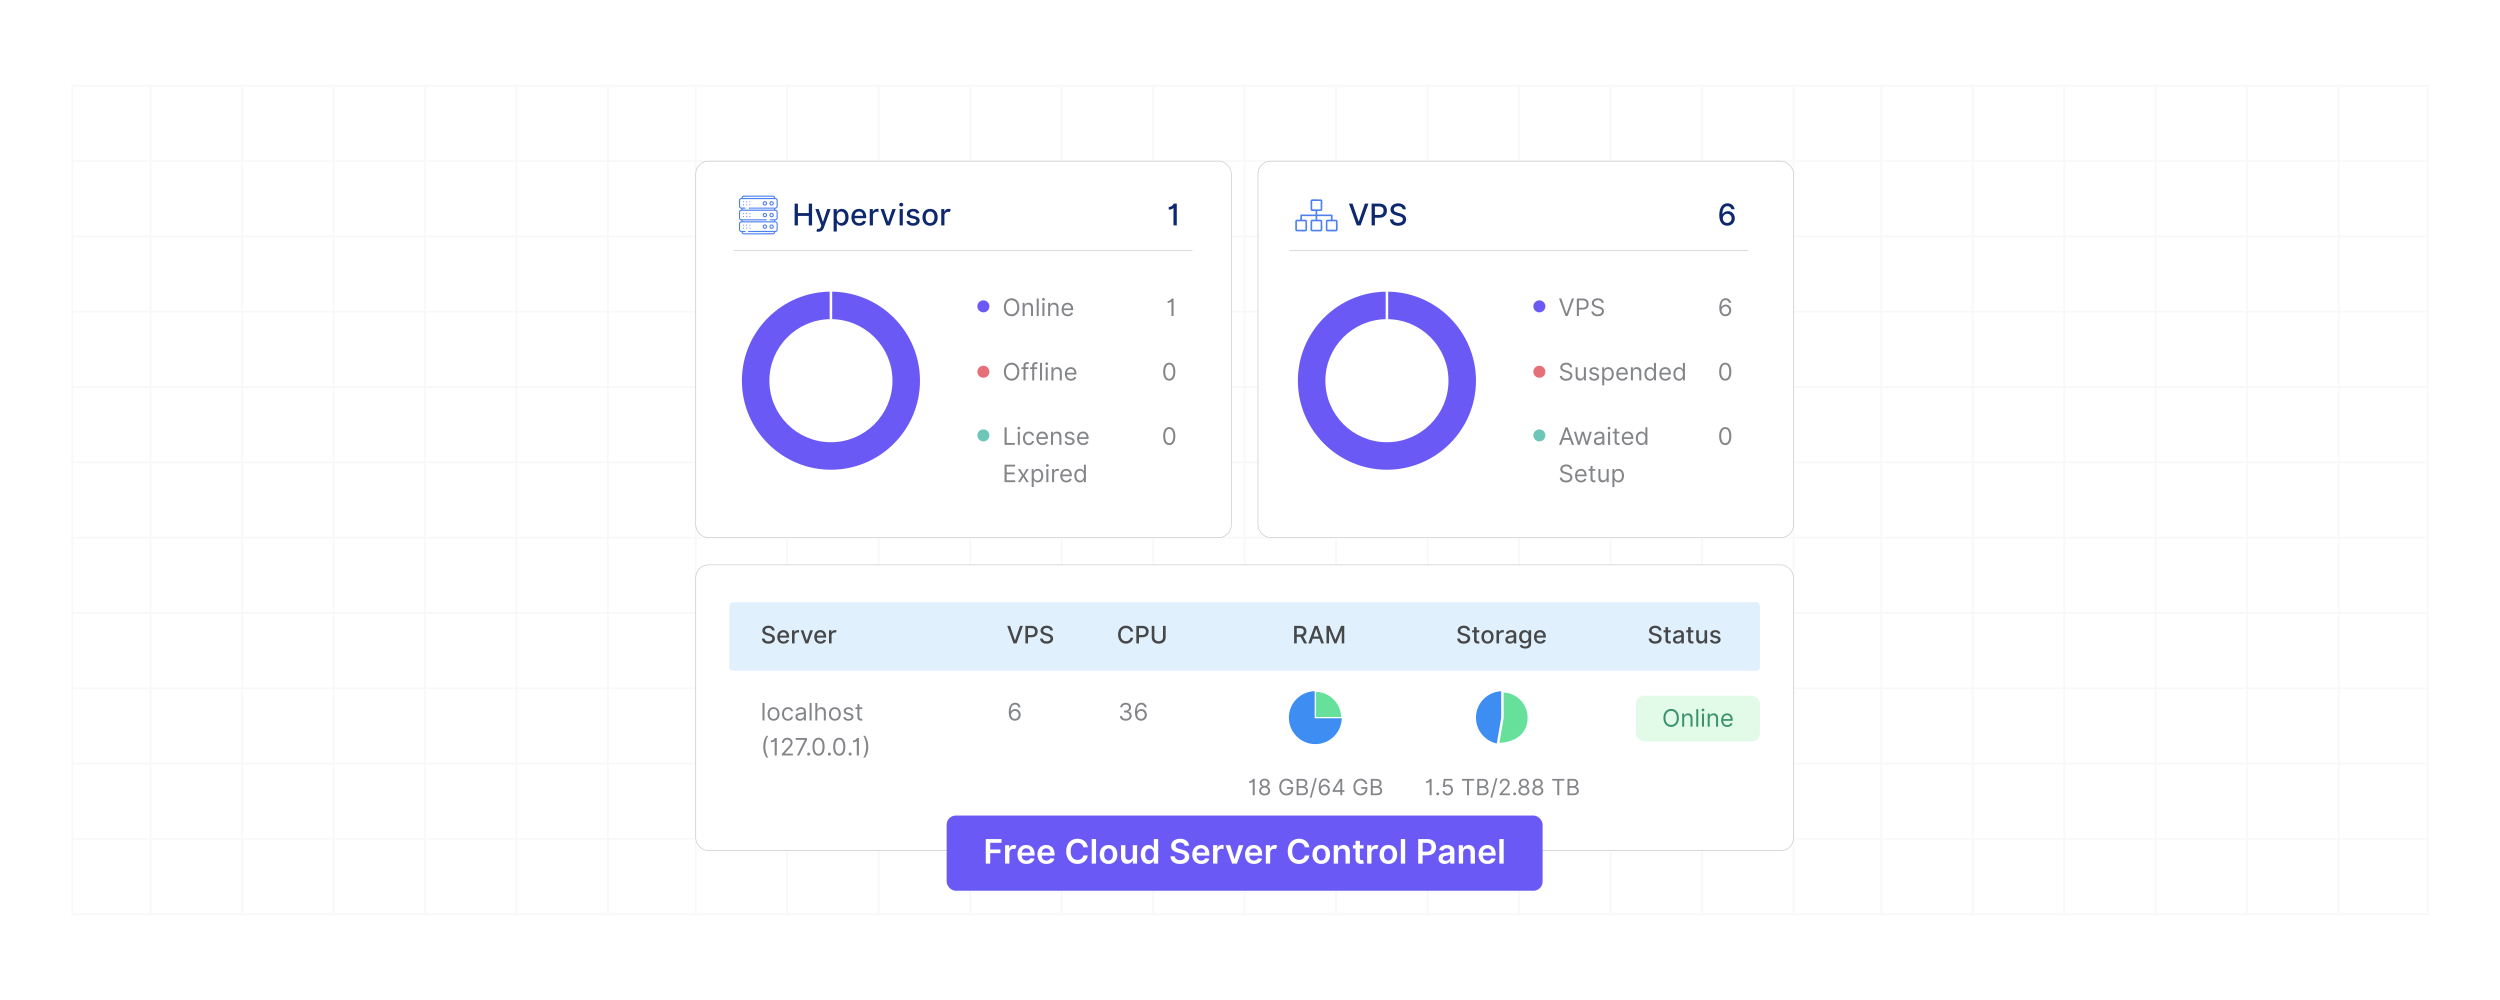 <?xml version="1.0" encoding="UTF-8"?>
<svg id="Layer_1" data-name="Layer 1" xmlns="http://www.w3.org/2000/svg" viewBox="0 0 1000 400">
  <rect width="1000" height="400" fill="#fff"/>
  <g>
    <g opacity=".2">
      <g opacity=".3">
        <rect x="28.898" y="34.337" width="942.203" height="331.327" fill="none" stroke="#8e8e8e" stroke-linecap="round" stroke-miterlimit="10" stroke-width=".75"/>
        <line x1="28.898" y1="124.698" x2="971.102" y2="124.698" fill="none" stroke="#8e8e8e" stroke-linecap="round" stroke-miterlimit="10" stroke-width=".75"/>
        <line x1="28.898" y1="154.819" x2="971.102" y2="154.819" fill="none" stroke="#8e8e8e" stroke-linecap="round" stroke-miterlimit="10" stroke-width=".75"/>
        <line x1="28.898" y1="184.94" x2="971.102" y2="184.94" fill="none" stroke="#8e8e8e" stroke-linecap="round" stroke-miterlimit="10" stroke-width=".75"/>
        <line x1="28.898" y1="64.457" x2="971.102" y2="64.457" fill="none" stroke="#8e8e8e" stroke-linecap="round" stroke-miterlimit="10" stroke-width=".75"/>
        <line x1="28.898" y1="94.578" x2="971.102" y2="94.578" fill="none" stroke="#8e8e8e" stroke-linecap="round" stroke-miterlimit="10" stroke-width=".75"/>
        <line x1="28.898" y1="215.06" x2="971.102" y2="215.06" fill="none" stroke="#8e8e8e" stroke-linecap="round" stroke-miterlimit="10" stroke-width=".75"/>
        <line x1="28.898" y1="245.181" x2="971.102" y2="245.181" fill="none" stroke="#8e8e8e" stroke-linecap="round" stroke-miterlimit="10" stroke-width=".75"/>
        <line x1="28.898" y1="275.301" x2="971.102" y2="275.301" fill="none" stroke="#8e8e8e" stroke-linecap="round" stroke-miterlimit="10" stroke-width=".75"/>
        <line x1="28.898" y1="305.422" x2="971.102" y2="305.422" fill="none" stroke="#8e8e8e" stroke-linecap="round" stroke-miterlimit="10" stroke-width=".75"/>
        <line x1="28.898" y1="335.543" x2="971.102" y2="335.543" fill="none" stroke="#8e8e8e" stroke-linecap="round" stroke-miterlimit="10" stroke-width=".75"/>
        <line x1="278.296" y1="34.337" x2="278.296" y2="365.663" fill="none" stroke="#8e8e8e" stroke-linecap="round" stroke-miterlimit="10" stroke-width=".75"/>
        <line x1="314.889" y1="34.337" x2="314.889" y2="365.663" fill="none" stroke="#8e8e8e" stroke-linecap="round" stroke-miterlimit="10" stroke-width=".75"/>
        <line x1="351.481" y1="34.337" x2="351.481" y2="365.663" fill="none" stroke="#8e8e8e" stroke-linecap="round" stroke-miterlimit="10" stroke-width=".75"/>
        <line x1="388.074" y1="34.337" x2="388.074" y2="365.663" fill="none" stroke="#8e8e8e" stroke-linecap="round" stroke-miterlimit="10" stroke-width=".75"/>
        <line x1="424.667" y1="34.337" x2="424.667" y2="365.663" fill="none" stroke="#8e8e8e" stroke-linecap="round" stroke-miterlimit="10" stroke-width=".75"/>
        <line x1="461.259" y1="34.337" x2="461.259" y2="365.663" fill="none" stroke="#8e8e8e" stroke-linecap="round" stroke-miterlimit="10" stroke-width=".75"/>
        <line x1="497.852" y1="34.337" x2="497.852" y2="365.663" fill="none" stroke="#8e8e8e" stroke-linecap="round" stroke-miterlimit="10" stroke-width=".75"/>
        <line x1="534.444" y1="34.337" x2="534.444" y2="365.663" fill="none" stroke="#8e8e8e" stroke-linecap="round" stroke-miterlimit="10" stroke-width=".75"/>
        <line x1="571.037" y1="34.337" x2="571.037" y2="365.663" fill="none" stroke="#8e8e8e" stroke-linecap="round" stroke-miterlimit="10" stroke-width=".75"/>
        <line x1="607.63" y1="34.337" x2="607.63" y2="365.663" fill="none" stroke="#8e8e8e" stroke-linecap="round" stroke-miterlimit="10" stroke-width=".75"/>
        <line x1="644.222" y1="34.337" x2="644.222" y2="365.663" fill="none" stroke="#8e8e8e" stroke-linecap="round" stroke-miterlimit="10" stroke-width=".75"/>
        <line x1="60.221" y1="34.337" x2="60.221" y2="365.663" fill="none" stroke="#8e8e8e" stroke-linecap="round" stroke-miterlimit="10" stroke-width=".75"/>
        <line x1="96.813" y1="34.337" x2="96.813" y2="365.663" fill="none" stroke="#8e8e8e" stroke-linecap="round" stroke-miterlimit="10" stroke-width=".75"/>
        <line x1="133.406" y1="34.337" x2="133.406" y2="365.663" fill="none" stroke="#8e8e8e" stroke-linecap="round" stroke-miterlimit="10" stroke-width=".75"/>
        <line x1="169.998" y1="34.337" x2="169.998" y2="365.663" fill="none" stroke="#8e8e8e" stroke-linecap="round" stroke-miterlimit="10" stroke-width=".75"/>
        <line x1="206.591" y1="34.337" x2="206.591" y2="365.663" fill="none" stroke="#8e8e8e" stroke-linecap="round" stroke-miterlimit="10" stroke-width=".75"/>
        <line x1="243.184" y1="34.337" x2="243.184" y2="365.663" fill="none" stroke="#8e8e8e" stroke-linecap="round" stroke-miterlimit="10" stroke-width=".75"/>
        <line x1="680.815" y1="34.337" x2="680.815" y2="365.663" fill="none" stroke="#8e8e8e" stroke-linecap="round" stroke-miterlimit="10" stroke-width=".75"/>
        <line x1="717.407" y1="34.337" x2="717.407" y2="365.663" fill="none" stroke="#8e8e8e" stroke-linecap="round" stroke-miterlimit="10" stroke-width=".75"/>
        <line x1="752.489" y1="34.337" x2="752.489" y2="365.663" fill="none" stroke="#8e8e8e" stroke-linecap="round" stroke-miterlimit="10" stroke-width=".75"/>
        <line x1="789.081" y1="34.337" x2="789.081" y2="365.663" fill="none" stroke="#8e8e8e" stroke-linecap="round" stroke-miterlimit="10" stroke-width=".75"/>
        <line x1="825.674" y1="34.337" x2="825.674" y2="365.663" fill="none" stroke="#8e8e8e" stroke-linecap="round" stroke-miterlimit="10" stroke-width=".75"/>
        <line x1="862.266" y1="34.337" x2="862.266" y2="365.663" fill="none" stroke="#8e8e8e" stroke-linecap="round" stroke-miterlimit="10" stroke-width=".75"/>
        <line x1="898.859" y1="34.337" x2="898.859" y2="365.663" fill="none" stroke="#8e8e8e" stroke-linecap="round" stroke-miterlimit="10" stroke-width=".75"/>
        <line x1="935.452" y1="34.337" x2="935.452" y2="365.663" fill="none" stroke="#8e8e8e" stroke-linecap="round" stroke-miterlimit="10" stroke-width=".75"/>
      </g>
    </g>
    <rect x="278.296" y="64.457" width="214.22" height="150.603" rx="5.068" ry="5.068" fill="#fff" stroke="#c4c4c4" stroke-miterlimit="10" stroke-width=".25"/>
    <rect x="278.296" y="225.955" width="439.111" height="114.309" rx="5.068" ry="5.068" fill="#fff" stroke="#c4c4c4" stroke-miterlimit="10" stroke-width=".25"/>
    <rect x="503.187" y="64.457" width="214.22" height="150.603" rx="5.068" ry="5.068" fill="#fff" stroke="#c4c4c4" stroke-miterlimit="10" stroke-width=".25"/>
    <g>
      <g>
        <path d="M317.847,81.448h1.315v3.789h4.347v-3.789h1.319v8.719h-1.319v-3.802h-4.347v3.802h-1.315v-8.719Z" fill="#0d286c"/>
        <path d="M326.558,92.559l.306-1.056c.703.188,1.158.115,1.478-.736l.187-.516-2.393-6.624h1.362l1.656,5.074h.068l1.656-5.074h1.367l-2.725,7.493c-.371,1.017-1.056,1.588-2.112,1.588-.396,0-.715-.086-.851-.149Z" fill="#0d286c"/>
        <path d="M333.448,83.627h1.243v1.06h.106c.226-.404.664-1.145,1.877-1.145,1.58,0,2.746,1.247,2.746,3.367,0,2.116-1.149,3.385-2.733,3.385-1.192,0-1.66-.729-1.89-1.145h-.077v3.47h-1.273v-8.991ZM336.402,89.208c1.137,0,1.733-1,1.733-2.312,0-1.299-.579-2.273-1.733-2.273-1.111,0-1.707.907-1.707,2.273,0,1.375.613,2.312,1.707,2.312Z" fill="#0d286c"/>
        <path d="M340.56,86.94c0-2.01,1.201-3.397,3.022-3.397,1.481,0,2.895.924,2.895,3.286v.451h-4.649c.034,1.261.766,1.967,1.856,1.967.724,0,1.277-.315,1.507-.932l1.205.217c-.29,1.065-1.298,1.767-2.725,1.767-1.928,0-3.112-1.328-3.112-3.358ZM345.231,86.327c-.004-1.001-.651-1.732-1.639-1.732-1.035,0-1.708.804-1.758,1.732h3.397Z" fill="#0d286c"/>
        <path d="M347.902,83.627h1.23v1.039h.068c.238-.703.894-1.137,1.66-1.137.162,0,.413.013.54.029v1.218c-.102-.029-.4-.076-.664-.076-.902,0-1.562.617-1.562,1.473v3.993h-1.273v-6.539Z" fill="#0d286c"/>
        <path d="M355.941,90.166h-1.362l-2.376-6.539h1.366l1.656,5.032h.068l1.652-5.032h1.367l-2.371,6.539Z" fill="#0d286c"/>
        <path d="M359.694,81.861c0-.417.362-.762.805-.762.439,0,.805.345.805.762s-.366.758-.805.758c-.443,0-.805-.341-.805-.758ZM359.856,83.627h1.273v6.539h-1.273v-6.539Z" fill="#0d286c"/>
        <path d="M366.589,85.428c-.149-.439-.515-.877-1.307-.877-.724,0-1.269.357-1.264.86-.004.442.307.685,1.026.856l1.039.238c1.201.276,1.788.847,1.788,1.77,0,1.184-1.094,2.022-2.673,2.022-1.469,0-2.431-.651-2.644-1.81l1.23-.186c.153.643.643.971,1.405.971.835,0,1.375-.397,1.375-.903,0-.408-.294-.69-.924-.83l-1.107-.242c-1.226-.273-1.788-.89-1.788-1.818,0-1.157,1.047-1.937,2.524-1.937,1.414,0,2.209.664,2.474,1.682l-1.154.204Z" fill="#0d286c"/>
        <path d="M368.979,86.927c0-2.035,1.205-3.385,3.048-3.385s3.048,1.35,3.048,3.385c0,2.022-1.205,3.371-3.048,3.371s-3.048-1.35-3.048-3.371ZM373.79,86.922c0-1.251-.562-2.315-1.758-2.315-1.205,0-1.767,1.065-1.767,2.315,0,1.256.562,2.308,1.767,2.308,1.196,0,1.758-1.052,1.758-2.308Z" fill="#0d286c"/>
        <path d="M376.5,83.627h1.23v1.039h.068c.238-.703.885-1.137,1.66-1.137.357,0,.639.094.856.238l-.409,1.065c-.153-.077-.345-.128-.591-.128-.881,0-1.542.617-1.542,1.469v3.993h-1.273v-6.539Z" fill="#0d286c"/>
      </g>
      <path d="M470.711,90.166h-1.32v-6.943h-.072c-.144.255-.83.646-1.818.646v-1.081c1.273,0,1.937-1.103,1.984-1.341h1.226v8.719Z" fill="#0d286c"/>
      <line x1="293.471" y1="100.284" x2="476.998" y2="100.284" fill="#fff" stroke="#c4c4c4" stroke-miterlimit="10" stroke-width=".25"/>
      <g>
        <g>
          <g>
            <path d="M404.639,126.496c-1.791,0-3.09-1.381-3.09-3.596s1.299-3.596,3.09-3.596,3.09,1.381,3.09,3.596-1.299,3.596-3.09,3.596ZM404.639,120.097c-1.272,0-2.269.984-2.269,2.803s.998,2.803,2.269,2.803,2.269-.984,2.269-2.803-.998-2.803-2.269-2.803Z" fill="#838589"/>
            <path d="M409.854,126.4h-.807v-5.25h.779v.82h.068c.246-.533.738-.889,1.531-.889,1.063,0,1.777.643,1.777,1.982v3.336h-.807v-3.281c0-.823-.455-1.312-1.203-1.312-.772,0-1.34.519-1.34,1.435v3.158Z" fill="#838589"/>
            <path d="M415.491,126.4h-.807v-7h.807v7Z" fill="#838589"/>
            <path d="M416.806,119.728c0-.301.26-.547.574-.547s.574.246.574.547-.26.547-.574.547-.574-.246-.574-.547ZM416.97,121.15h.807v5.25h-.807v-5.25Z" fill="#838589"/>
            <path d="M420.062,126.4h-.807v-5.25h.779v.82h.068c.246-.533.738-.889,1.531-.889,1.063,0,1.777.643,1.777,1.982v3.336h-.807v-3.281c0-.823-.455-1.312-1.203-1.312-.772,0-1.34.519-1.34,1.435v3.158Z" fill="#838589"/>
            <path d="M424.647,123.816c0-1.613.943-2.734,2.365-2.734,1.094,0,2.256.67,2.256,2.625v.342h-3.811c.038,1.124.69,1.736,1.637,1.736.632,0,1.107-.273,1.312-.82l.779.219c-.246.793-1.025,1.326-2.092,1.326-1.518,0-2.447-1.08-2.447-2.693ZM428.447,123.351c0-.889-.56-1.545-1.435-1.545-.923,0-1.5.728-1.555,1.545h2.991Z" fill="#838589"/>
            <path d="M404.639,152.264c-1.791,0-3.09-1.381-3.09-3.596s1.299-3.596,3.09-3.596,3.09,1.381,3.09,3.596-1.299,3.596-3.09,3.596ZM404.639,145.866c-1.272,0-2.269.984-2.269,2.803s.998,2.803,2.269,2.803,2.269-.984,2.269-2.803-.998-2.803-2.269-2.803Z" fill="#838589"/>
            <path d="M411.385,147.602h-1.176v4.566h-.807v-4.566h-.848v-.684h.848v-.725c0-.902.725-1.353,1.477-1.353.397,0,.643.082.766.137l-.232.697c-.082-.027-.219-.082-.451-.082-.533,0-.752.273-.752.793v.533h1.176v.684Z" fill="#838589"/>
            <path d="M414.861,147.602h-1.176v4.566h-.807v-4.566h-.848v-.684h.848v-.725c0-.902.725-1.353,1.477-1.353.397,0,.643.082.766.137l-.232.697c-.082-.027-.219-.082-.451-.082-.533,0-.752.273-.752.793v.533h1.176v.684Z" fill="#838589"/>
            <path d="M416.805,152.168h-.807v-7h.807v7Z" fill="#838589"/>
            <path d="M418.119,145.496c0-.301.26-.547.574-.547s.574.246.574.547-.26.547-.574.547-.574-.246-.574-.547ZM418.283,146.918h.807v5.25h-.807v-5.25Z" fill="#838589"/>
            <path d="M421.375,152.168h-.807v-5.25h.779v.82h.068c.246-.533.738-.889,1.531-.889,1.063,0,1.777.643,1.777,1.982v3.336h-.807v-3.281c0-.824-.455-1.312-1.203-1.312-.772,0-1.34.519-1.34,1.435v3.158Z" fill="#838589"/>
            <path d="M425.96,149.584c0-1.613.943-2.734,2.365-2.734,1.094,0,2.256.67,2.256,2.625v.342h-3.811c.038,1.125.69,1.736,1.637,1.736.632,0,1.107-.273,1.312-.82l.779.219c-.246.793-1.025,1.326-2.092,1.326-1.518,0-2.447-1.08-2.447-2.693ZM429.761,149.119c0-.889-.56-1.545-1.435-1.545-.923,0-1.5.729-1.555,1.545h2.991Z" fill="#838589"/>
            <path d="M401.822,170.937h.848v6.248h3.254v.752h-4.102v-7Z" fill="#838589"/>
            <path d="M406.967,171.265c0-.301.26-.547.574-.547s.574.246.574.547-.26.547-.574.547-.574-.246-.574-.547ZM407.131,172.687h.807v5.25h-.807v-5.25Z" fill="#838589"/>
            <path d="M409.17,175.339c0-1.6.943-2.721,2.365-2.721,1.107,0,1.941.656,2.078,1.641h-.807c-.123-.478-.547-.916-1.258-.916-.943,0-1.572.779-1.572,1.969,0,1.217.615,2.01,1.572,2.01.629,0,1.107-.342,1.258-.916h.807c-.137.93-.902,1.641-2.064,1.641-1.477,0-2.379-1.135-2.379-2.707Z" fill="#838589"/>
            <path d="M414.548,175.353c0-1.613.943-2.734,2.365-2.734,1.094,0,2.256.67,2.256,2.625v.342h-3.811c.038,1.124.69,1.736,1.637,1.736.632,0,1.107-.273,1.312-.82l.779.219c-.246.793-1.025,1.326-2.092,1.326-1.518,0-2.447-1.08-2.447-2.693ZM418.349,174.888c0-.889-.56-1.545-1.435-1.545-.923,0-1.5.728-1.555,1.545h2.991Z" fill="#838589"/>
            <path d="M421.211,177.937h-.807v-5.25h.779v.82h.068c.246-.533.738-.889,1.531-.889,1.063,0,1.777.643,1.777,1.982v3.336h-.807v-3.281c0-.823-.455-1.312-1.203-1.312-.772,0-1.34.519-1.34,1.435v3.158Z" fill="#838589"/>
            <path d="M429.036,174.068c-.14-.362-.431-.752-1.135-.752-.643,0-1.121.328-1.121.779,0,.403.28.612.902.766l.779.191c.936.23,1.395.69,1.395,1.422,0,.905-.831,1.572-2.051,1.572-1.073,0-1.808-.476-1.996-1.367l.766-.191c.144.564.557.848,1.217.848.752,0,1.23-.369,1.23-.82,0-.362-.249-.615-.779-.738l-.875-.205c-.964-.226-1.395-.711-1.395-1.435,0-.889.82-1.518,1.928-1.518,1.039,0,1.606.499,1.859,1.244l-.725.205Z" fill="#838589"/>
            <path d="M430.831,175.353c0-1.613.943-2.734,2.365-2.734,1.094,0,2.256.67,2.256,2.625v.342h-3.811c.038,1.124.69,1.736,1.637,1.736.632,0,1.107-.273,1.312-.82l.779.219c-.246.793-1.025,1.326-2.092,1.326-1.518,0-2.447-1.08-2.447-2.693ZM434.632,174.888c0-.889-.56-1.545-1.435-1.545-.923,0-1.5.728-1.555,1.545h2.991Z" fill="#838589"/>
            <path d="M401.822,185.869h4.225v.752h-3.377v2.365h3.158v.752h-3.158v2.379h3.432v.752h-4.279v-7Z" fill="#838589"/>
            <path d="M409.333,189.765l1.258-2.147h.93l-1.695,2.625,1.695,2.625h-.93l-1.258-2.037-1.258,2.037h-.93l1.668-2.625-1.668-2.625h.93l1.258,2.147Z" fill="#838589"/>
            <path d="M412.673,187.619h.779v.834h.096c.178-.273.492-.902,1.518-.902,1.326,0,2.242,1.053,2.242,2.707,0,1.668-.916,2.721-2.228,2.721-1.012,0-1.353-.629-1.531-.916h-.068v2.775h-.807v-7.219ZM414.97,192.253c1.012,0,1.531-.889,1.531-2.01,0-1.107-.506-1.969-1.531-1.969-.984,0-1.504.793-1.504,1.969,0,1.19.533,2.01,1.504,2.01Z" fill="#838589"/>
            <path d="M418.379,186.197c0-.301.26-.547.574-.547s.574.246.574.547-.26.547-.574.547-.574-.246-.574-.547ZM418.543,187.619h.807v5.25h-.807v-5.25Z" fill="#838589"/>
            <path d="M420.829,187.619h.779v.793h.055c.188-.519.731-.875,1.367-.875.29,0,.506.075.67.191l-.273.684c-.113-.058-.263-.096-.465-.096-.766,0-1.326.522-1.326,1.23v3.322h-.807v-5.25Z" fill="#838589"/>
            <path d="M424.113,190.285c0-1.613.943-2.734,2.365-2.734,1.094,0,2.256.67,2.256,2.625v.342h-3.811c.038,1.124.69,1.736,1.637,1.736.632,0,1.107-.273,1.312-.82l.779.219c-.246.793-1.025,1.326-2.092,1.326-1.518,0-2.447-1.08-2.447-2.693ZM427.914,189.82c0-.889-.56-1.545-1.435-1.545-.923,0-1.5.728-1.555,1.545h2.991Z" fill="#838589"/>
            <path d="M429.723,190.257c0-1.654.916-2.707,2.242-2.707,1.025,0,1.34.629,1.518.902h.068v-2.584h.807v7h-.779v-.807h-.096c-.178.287-.519.916-1.531.916-1.312,0-2.228-1.053-2.228-2.721ZM433.565,190.244c0-1.176-.519-1.969-1.504-1.969-1.025,0-1.531.861-1.531,1.969,0,1.121.519,2.01,1.531,2.01.971,0,1.504-.82,1.504-2.01Z" fill="#838589"/>
          </g>
          <g>
            <path d="M469.426,126.4h-.848v-5.769h-.055c-.099.191-.673.519-1.477.519v-.711c1.08,0,1.583-.968,1.627-1.039h.752v7Z" fill="#838589"/>
            <path d="M465.269,148.668c0-2.269.902-3.596,2.434-3.596s2.434,1.326,2.434,3.596c0,2.287-.889,3.596-2.434,3.596s-2.434-1.309-2.434-3.596ZM469.315,148.668c0-1.818-.602-2.857-1.613-2.857s-1.613,1.039-1.613,2.857c0,1.822.595,2.844,1.613,2.844s1.613-1.022,1.613-2.844Z" fill="#838589"/>
            <path d="M465.269,174.437c0-2.269.902-3.596,2.434-3.596s2.434,1.326,2.434,3.596c0,2.286-.889,3.596-2.434,3.596s-2.434-1.31-2.434-3.596ZM469.315,174.437c0-1.818-.602-2.857-1.613-2.857s-1.613,1.039-1.613,2.857c0,1.821.595,2.844,1.613,2.844s1.613-1.022,1.613-2.844Z" fill="#838589"/>
          </g>
        </g>
        <g>
          <circle cx="393.352" cy="122.54" r="2.405" fill="#6b59f6"/>
          <circle cx="393.352" cy="148.7" r="2.405" fill="#e67078"/>
          <circle cx="393.352" cy="174.161" r="2.405" fill="#6dc6b8"/>
        </g>
      </g>
      <g>
        <path d="M332.373,187.895c-19.639,0-35.617-15.977-35.617-35.617s15.977-35.617,35.617-35.617,35.617,15.977,35.617,35.617-15.978,35.617-35.617,35.617ZM332.373,127.66c-13.574,0-24.617,11.043-24.617,24.617s11.043,24.617,24.617,24.617,24.617-11.043,24.617-24.617-11.043-24.617-24.617-24.617Z" fill="#6b59f6"/>
        <line x1="332.373" y1="115.278" x2="332.373" y2="129.043" fill="none" stroke="#fff" stroke-miterlimit="10"/>
      </g>
      <g>
        <path d="M295.589,79.993c.061-.451.542-.839.997-.82.032-.497.43-.899.923-.94l11.68.001c.481.057.863.451.894.938.522.002.943.378.997.897-.064.807.088,1.752-.003,2.543-.058.505-.501.851-.994.869l-.003.345c.536.047.953.385,1.001.941.068.793-.053,1.683-.001,2.487-.063.521-.473.892-.998.895l-.002.346c.532.068.953.377,1.001.941.068.793-.053,1.683-.002,2.487-.053.519-.475.895-.997.897-.03.473-.374.821-.818.939h-11.861c-.444-.117-.789-.465-.818-.939-.506-.003-.883-.338-.997-.82v-2.668c.125-.505.496-.773,1-.836l-.002-.346c-.511-.004-.876-.336-.998-.819v-2.668c.122-.483.487-.815.998-.819l.002-.346c-.504-.063-.875-.331-1-.836.081-.827-.108-1.867,0-2.668ZM309.628,79.174c-.043-.269-.228-.452-.499-.485l-11.689.021c-.227.062-.36.237-.399.464h12.587ZM309.628,83.48h-9.97c-.199,0-.276-.324-.106-.44l10.484-.013c.281-.002.528-.158.587-.445-.057-.79.086-1.709.003-2.484-.023-.215-.188-.397-.392-.456l-13.823.007c-.171.045-.342.243-.366.422.048.792-.072,1.674-.004,2.455.025.287.224.462.504.496.497.06,1.087-.043,1.594.009.198.099.121.449-.085.449h-1.014v.364h12.587v-.364ZM309.628,88.15h-1.619c-.161,0-.271-.392-.024-.448l2.169-.009c.267-.059.448-.213.473-.496.069-.78-.052-1.663-.004-2.455-.029-.213-.201-.362-.396-.422l-13.762-.007c-.223.049-.398.224-.422.456-.083.775.06,1.694.003,2.484.035.256.281.428.526.444l9.986-.002c.329.038.189.455.03.455h-9.546v.364h12.587v-.364ZM309.628,92.82h-10.242c-.159,0-.299-.417.03-.455l10.842-.02c.179-.047.357-.259.369-.449-.052-.783.069-1.655.001-2.427-.028-.322-.255-.474-.56-.5l-13.436-0c-.267.002-.522.146-.581.418.04.798-.078,1.694-.009,2.481.021.239.197.463.443.496.515.07,1.15-.058,1.678.016.216.07.11.442-.047.442h-1.074c.043.269.228.452.499.485l11.689-.021c.227-.062.36-.237.399-.464Z" fill="#4e80ee"/>
        <path d="M309.537,90.651c0,.494-.4.894-.892.894s-.892-.4-.892-.894.4-.894.892-.894.892.4.892.894ZM309.085,90.651c0-.244-.197-.441-.44-.441s-.44.198-.44.441.197.441.44.441.44-.198.44-.441Z" fill="#4e80ee"/>
        <path d="M306.844,90.651c0,.494-.4.894-.892.894s-.892-.4-.892-.894.4-.894.892-.894.892.4.892.894ZM306.392,90.651c0-.244-.197-.441-.44-.441s-.44.198-.44.441.197.441.44.441.44-.198.44-.441Z" fill="#4e80ee"/>
        <circle cx="297.374" cy="90.06" r=".222" fill="#4e80ee"/>
        <circle cx="298.675" cy="90.06" r=".222" fill="#4e80ee"/>
        <circle cx="299.976" cy="90.06" r=".222" fill="#4e80ee"/>
        <circle cx="297.374" cy="91.243" r=".222" fill="#4e80ee"/>
        <circle cx="298.675" cy="91.243" r=".222" fill="#4e80ee"/>
        <circle cx="299.976" cy="91.243" r=".222" fill="#4e80ee"/>
        <path d="M306.844,81.342c0,.494-.4.894-.892.894s-.892-.4-.892-.894.4-.894.892-.894.892.4.892.894ZM306.392,81.342c0-.244-.197-.441-.44-.441s-.44.198-.44.441.197.441.44.441.44-.198.44-.441Z" fill="#4e80ee"/>
        <path d="M309.537,81.342c0,.494-.4.894-.892.894s-.892-.4-.892-.894.4-.894.892-.894.892.4.892.894ZM309.085,81.342c0-.244-.197-.441-.44-.441s-.44.198-.44.441.197.441.44.441.44-.198.44-.441Z" fill="#4e80ee"/>
        <circle cx="299.976" cy="81.933" r=".222" fill="#4e80ee"/>
        <circle cx="297.374" cy="81.933" r=".222" fill="#4e80ee"/>
        <circle cx="298.675" cy="81.933" r=".222" fill="#4e80ee"/>
        <circle cx="299.976" cy="80.751" r=".222" fill="#4e80ee"/>
        <circle cx="298.675" cy="80.751" r=".222" fill="#4e80ee"/>
        <circle cx="297.374" cy="80.751" r=".222" fill="#4e80ee"/>
        <path d="M309.537,86.042c0,.494-.4.894-.892.894s-.892-.4-.892-.894.4-.894.892-.894.892.4.892.894ZM309.085,86.042c0-.244-.197-.441-.44-.441s-.44.198-.44.441.197.441.44.441.44-.198.44-.441Z" fill="#4e80ee"/>
        <path d="M306.844,86.042c0,.494-.4.894-.892.894s-.892-.4-.892-.894.4-.894.892-.894.892.4.892.894ZM306.392,86.042c0-.244-.197-.441-.44-.441s-.44.198-.44.441.197.441.44.441.44-.198.44-.441Z" fill="#4e80ee"/>
        <circle cx="297.374" cy="85.451" r=".222" fill="#4e80ee"/>
        <circle cx="299.976" cy="85.451" r=".222" fill="#4e80ee"/>
        <circle cx="297.374" cy="86.633" r=".222" fill="#4e80ee"/>
        <circle cx="298.675" cy="86.633" r=".222" fill="#4e80ee"/>
        <circle cx="299.976" cy="86.633" r=".222" fill="#4e80ee"/>
        <circle cx="298.675" cy="85.451" r=".222" fill="#4e80ee"/>
      </g>
    </g>
    <g>
      <g>
        <path d="M543.431,88.548h.099l2.426-7.101h1.422l-3.137,8.719h-1.52l-3.138-8.719h1.422l2.427,7.101Z" fill="#0d286c"/>
        <path d="M548.642,81.448h3.107c2.026,0,3.019,1.218,3.019,2.822,0,1.609-1.001,2.831-3.022,2.831h-1.788v3.065h-1.315v-8.719ZM551.626,85.986c1.285,0,1.817-.728,1.817-1.716,0-.987-.532-1.694-1.835-1.694h-1.651v3.41h1.669Z" fill="#0d286c"/>
        <path d="M559.263,82.465c-1.073,0-1.75.549-1.75,1.29-.004.834.902,1.153,1.584,1.328l.852.222c1.106.273,2.507.881,2.507,2.452,0,1.477-1.179,2.554-3.227,2.554-1.954,0-3.176-.975-3.261-2.554h1.319c.076.949.92,1.4,1.933,1.4,1.12,0,1.933-.562,1.933-1.413,0-.775-.72-1.082-1.651-1.329l-1.03-.28c-1.4-.379-2.269-1.09-2.269-2.304,0-1.503,1.341-2.503,3.091-2.503,1.772,0,3.006,1.013,3.044,2.409h-1.269c-.094-.805-.805-1.272-1.805-1.272Z" fill="#0d286c"/>
      </g>
      <path d="M687.706,86.101c0-3.053,1.265-4.794,3.291-4.794,1.558,0,2.644,1.005,2.844,2.405h-1.299c-.179-.745-.706-1.251-1.545-1.251-1.277,0-2.026,1.17-2.031,3.171h.065c.447-.736,1.243-1.179,2.162-1.179,1.512,0,2.725,1.196,2.721,2.865.004,1.673-1.205,2.983-3.027,2.967-1.549-.013-3.18-.975-3.18-4.185ZM692.636,87.335c.005-1.009-.728-1.813-1.724-1.813-1.005,0-1.78.852-1.784,1.826,0,.98.741,1.831,1.754,1.831.996,0,1.759-.814,1.754-1.844Z" fill="#0d286c"/>
      <line x1="515.866" y1="100.284" x2="699.393" y2="100.284" fill="#fff" stroke="#c4c4c4" stroke-miterlimit="10" stroke-width=".25"/>
      <g>
        <g>
          <g>
            <path d="M626.583,125.292h.082l2.078-5.893h.889l-2.57,7h-.875l-2.57-7h.889l2.078,5.893Z" fill="#838589"/>
            <path d="M630.731,119.4h2.365c1.645,0,2.379.978,2.379,2.215s-.734,2.228-2.365,2.228h-1.531v2.557h-.848v-7ZM633.082,123.091c1.125,0,1.559-.636,1.559-1.477s-.434-1.463-1.572-1.463h-1.49v2.939h1.504Z" fill="#838589"/>
            <path d="M639.104,120.056c-.93,0-1.545.492-1.545,1.162,0,.752.834,1.025,1.353,1.162l.711.191c.725.191,1.969.615,1.969,1.928,0,1.135-.916,2.023-2.529,2.023-1.504,0-2.434-.779-2.516-1.928h.875c.068.793.807,1.162,1.641,1.162.971,0,1.709-.506,1.709-1.272,0-.697-.656-.957-1.395-1.162l-.861-.246c-1.094-.315-1.777-.875-1.777-1.818,0-1.176,1.053-1.955,2.393-1.955,1.353,0,2.327.79,2.365,1.846h-.82c-.082-.69-.725-1.094-1.572-1.094Z" fill="#838589"/>
            <path d="M626.474,145.825c-.93,0-1.545.492-1.545,1.162,0,.752.834,1.025,1.353,1.162l.711.191c.725.191,1.969.615,1.969,1.928,0,1.135-.916,2.023-2.529,2.023-1.504,0-2.434-.779-2.516-1.928h.875c.068.793.807,1.162,1.641,1.162.971,0,1.709-.506,1.709-1.272,0-.697-.656-.957-1.395-1.162l-.861-.246c-1.094-.315-1.777-.875-1.777-1.818,0-1.176,1.053-1.955,2.393-1.955,1.353,0,2.327.789,2.365,1.846h-.82c-.082-.69-.725-1.094-1.572-1.094Z" fill="#838589"/>
            <path d="M633.561,146.918h.807v5.25h-.807v-.889h-.055c-.246.533-.766.957-1.559.957-.984,0-1.695-.643-1.695-1.982v-3.336h.807v3.281c0,.766.478,1.258,1.148,1.258.602,0,1.353-.451,1.353-1.435v-3.103Z" fill="#838589"/>
            <path d="M638.843,148.299c-.141-.362-.431-.752-1.135-.752-.643,0-1.121.328-1.121.779,0,.403.28.611.902.766l.779.191c.936.229,1.395.69,1.395,1.422,0,.906-.831,1.572-2.051,1.572-1.073,0-1.809-.475-1.996-1.367l.766-.191c.144.565.557.848,1.217.848.752,0,1.23-.369,1.23-.82,0-.362-.25-.615-.779-.738l-.875-.205c-.964-.226-1.395-.711-1.395-1.435,0-.889.82-1.518,1.928-1.518,1.039,0,1.606.499,1.859,1.244l-.725.205Z" fill="#838589"/>
            <path d="M640.884,146.918h.779v.834h.096c.178-.273.492-.902,1.518-.902,1.326,0,2.242,1.053,2.242,2.707,0,1.668-.916,2.721-2.228,2.721-1.012,0-1.353-.629-1.531-.916h-.068v2.775h-.807v-7.219ZM643.181,151.553c1.012,0,1.531-.889,1.531-2.01,0-1.107-.506-1.969-1.531-1.969-.984,0-1.504.793-1.504,1.969,0,1.19.533,2.01,1.504,2.01Z" fill="#838589"/>
            <path d="M646.508,149.584c0-1.613.943-2.734,2.365-2.734,1.094,0,2.256.67,2.256,2.625v.342h-3.811c.037,1.125.69,1.736,1.637,1.736.633,0,1.107-.273,1.312-.82l.779.219c-.246.793-1.025,1.326-2.092,1.326-1.518,0-2.447-1.08-2.447-2.693ZM650.309,149.119c0-.889-.56-1.545-1.435-1.545-.923,0-1.5.729-1.555,1.545h2.99Z" fill="#838589"/>
            <path d="M653.171,152.168h-.807v-5.25h.779v.82h.068c.246-.533.738-.889,1.531-.889,1.063,0,1.777.643,1.777,1.982v3.336h-.807v-3.281c0-.824-.454-1.312-1.203-1.312-.772,0-1.34.519-1.34,1.435v3.158Z" fill="#838589"/>
            <path d="M657.756,149.557c0-1.654.916-2.707,2.242-2.707,1.025,0,1.34.629,1.518.902h.068v-2.584h.807v7h-.779v-.807h-.096c-.178.287-.519.916-1.531.916-1.312,0-2.228-1.053-2.228-2.721ZM661.598,149.543c0-1.176-.519-1.969-1.504-1.969-1.025,0-1.531.861-1.531,1.969,0,1.121.519,2.01,1.531,2.01.971,0,1.504-.82,1.504-2.01Z" fill="#838589"/>
            <path d="M663.735,149.584c0-1.613.943-2.734,2.365-2.734,1.094,0,2.256.67,2.256,2.625v.342h-3.811c.037,1.125.69,1.736,1.637,1.736.633,0,1.107-.273,1.312-.82l.779.219c-.246.793-1.025,1.326-2.092,1.326-1.518,0-2.447-1.08-2.447-2.693ZM667.536,149.119c0-.889-.56-1.545-1.435-1.545-.923,0-1.5.729-1.555,1.545h2.99Z" fill="#838589"/>
            <path d="M669.346,149.557c0-1.654.916-2.707,2.242-2.707,1.025,0,1.34.629,1.518.902h.068v-2.584h.807v7h-.779v-.807h-.096c-.178.287-.519.916-1.531.916-1.312,0-2.228-1.053-2.228-2.721ZM673.188,149.543c0-1.176-.519-1.969-1.504-1.969-1.025,0-1.531.861-1.531,1.969,0,1.121.519,2.01,1.531,2.01.971,0,1.504-.82,1.504-2.01Z" fill="#838589"/>
            <path d="M623.616,177.937l2.57-7h.875l2.57,7h-.889l-.704-1.982h-2.83l-.704,1.982h-.889ZM627.773,175.202l-1.121-3.158h-.055l-1.121,3.158h2.297Z" fill="#838589"/>
            <path d="M629.555,172.687h.848l1.135,4.019h.055l1.121-4.019h.861l1.107,4.006h.055l1.135-4.006h.848l-1.6,5.25h-.793l-1.148-4.033h-.082l-1.148,4.033h-.793l-1.6-5.25Z" fill="#838589"/>
            <path d="M637.546,176.447c0-1.203,1.062-1.419,2.037-1.545.957-.123,1.353-.089,1.353-.478v-.027c0-.673-.366-1.066-1.107-1.066-.769,0-1.19.41-1.367.793l-.766-.273c.41-.957,1.312-1.23,2.106-1.23.67,0,1.941.191,1.941,1.859v3.459h-.807v-.711h-.041c-.164.342-.643.834-1.559.834-.998,0-1.791-.588-1.791-1.613ZM640.937,176.036v-.738c-.137.164-1.053.26-1.395.301-.629.082-1.19.273-1.19.889,0,.56.465.848,1.107.848.957,0,1.477-.643,1.477-1.299Z" fill="#838589"/>
            <path d="M643.06,171.265c0-.301.26-.547.574-.547s.574.246.574.547-.26.547-.574.547-.574-.246-.574-.547ZM643.224,172.687h.807v5.25h-.807v-5.25Z" fill="#838589"/>
            <path d="M647.792,173.37h-1.121v3.062c0,.684.342.793.697.793.178,0,.287-.027.355-.041l.164.725c-.109.041-.301.096-.602.096-.684,0-1.422-.438-1.422-1.353v-3.281h-.793v-.684h.793v-1.258h.807v1.258h1.121v.684Z" fill="#838589"/>
            <path d="M648.711,175.353c0-1.613.943-2.734,2.365-2.734,1.094,0,2.256.67,2.256,2.625v.342h-3.811c.037,1.124.69,1.736,1.637,1.736.633,0,1.107-.273,1.312-.82l.779.219c-.246.793-1.025,1.326-2.092,1.326-1.518,0-2.447-1.08-2.447-2.693ZM652.512,174.888c0-.889-.56-1.545-1.435-1.545-.923,0-1.5.728-1.555,1.545h2.99Z" fill="#838589"/>
            <path d="M654.321,175.326c0-1.654.916-2.707,2.242-2.707,1.025,0,1.34.629,1.518.902h.068v-2.584h.807v7h-.779v-.807h-.096c-.178.287-.519.916-1.531.916-1.312,0-2.228-1.053-2.228-2.721ZM658.163,175.312c0-1.176-.519-1.969-1.504-1.969-1.025,0-1.531.861-1.531,1.969,0,1.121.519,2.01,1.531,2.01.971,0,1.504-.82,1.504-2.01Z" fill="#838589"/>
            <path d="M626.474,186.525c-.93,0-1.545.492-1.545,1.162,0,.752.834,1.025,1.353,1.162l.711.191c.725.191,1.969.615,1.969,1.928,0,1.135-.916,2.023-2.529,2.023-1.504,0-2.434-.779-2.516-1.928h.875c.068.793.807,1.162,1.641,1.162.971,0,1.709-.506,1.709-1.272,0-.697-.656-.957-1.395-1.162l-.861-.246c-1.094-.315-1.777-.875-1.777-1.818,0-1.176,1.053-1.955,2.393-1.955,1.353,0,2.327.79,2.365,1.846h-.82c-.082-.69-.725-1.094-1.572-1.094Z" fill="#838589"/>
            <path d="M630.006,190.285c0-1.613.943-2.734,2.365-2.734,1.094,0,2.256.67,2.256,2.625v.342h-3.811c.037,1.124.69,1.736,1.637,1.736.633,0,1.107-.273,1.312-.82l.779.219c-.246.793-1.025,1.326-2.092,1.326-1.518,0-2.447-1.08-2.447-2.693ZM633.807,189.82c0-.889-.56-1.545-1.435-1.545-.923,0-1.5.728-1.555,1.545h2.99Z" fill="#838589"/>
            <path d="M638.145,188.302h-1.121v3.062c0,.684.342.793.697.793.178,0,.287-.027.355-.041l.164.725c-.109.041-.301.096-.602.096-.684,0-1.422-.438-1.422-1.353v-3.281h-.793v-.684h.793v-1.258h.807v1.258h1.121v.684Z" fill="#838589"/>
            <path d="M642.674,187.619h.807v5.25h-.807v-.889h-.055c-.246.533-.766.957-1.559.957-.984,0-1.695-.643-1.695-1.982v-3.336h.807v3.281c0,.766.478,1.258,1.148,1.258.602,0,1.353-.451,1.353-1.435v-3.103Z" fill="#838589"/>
            <path d="M644.962,187.619h.779v.834h.096c.178-.273.492-.902,1.518-.902,1.326,0,2.242,1.053,2.242,2.707,0,1.668-.916,2.721-2.228,2.721-1.012,0-1.353-.629-1.531-.916h-.068v2.775h-.807v-7.219ZM647.259,192.253c1.012,0,1.531-.889,1.531-2.01,0-1.107-.506-1.969-1.531-1.969-.984,0-1.504.793-1.504,1.969,0,1.19.533,2.01,1.504,2.01Z" fill="#838589"/>
          </g>
          <g>
            <path d="M687.719,123.173c0-2.488.967-3.883,2.543-3.883,1.176,0,2.003.759,2.174,1.859h-.834c-.157-.643-.602-1.107-1.34-1.107-1.084,0-1.747.987-1.75,2.707h.055c.383-.577,1.001-.93,1.723-.93,1.199,0,2.201.971,2.201,2.324,0,1.302-.923,2.368-2.338,2.352-1.148-.014-2.434-.735-2.434-3.322ZM691.67,124.144c0-.868-.633-1.572-1.49-1.572-.868,0-1.542.749-1.545,1.586-.004.837.639,1.586,1.518,1.586.857,0,1.518-.711,1.518-1.6Z" fill="#838589"/>
            <path d="M687.664,148.668c0-2.269.902-3.596,2.434-3.596s2.434,1.326,2.434,3.596c0,2.287-.889,3.596-2.434,3.596s-2.434-1.309-2.434-3.596ZM691.711,148.668c0-1.818-.602-2.857-1.613-2.857s-1.613,1.039-1.613,2.857c0,1.822.595,2.844,1.613,2.844s1.613-1.022,1.613-2.844Z" fill="#838589"/>
            <path d="M687.664,174.437c0-2.269.902-3.596,2.434-3.596s2.434,1.326,2.434,3.596c0,2.286-.889,3.596-2.434,3.596s-2.434-1.31-2.434-3.596ZM691.711,174.437c0-1.818-.602-2.857-1.613-2.857s-1.613,1.039-1.613,2.857c0,1.821.595,2.844,1.613,2.844s1.613-1.022,1.613-2.844Z" fill="#838589"/>
          </g>
        </g>
        <g>
          <circle cx="615.747" cy="122.54" r="2.405" fill="#6b59f6"/>
          <circle cx="615.747" cy="148.7" r="2.405" fill="#e67078"/>
          <circle cx="615.747" cy="174.161" r="2.405" fill="#6dc6b8"/>
        </g>
      </g>
      <g>
        <path d="M554.768,187.895c-19.639,0-35.617-15.977-35.617-35.617s15.977-35.617,35.617-35.617,35.617,15.977,35.617,35.617-15.978,35.617-35.617,35.617ZM554.768,127.66c-13.574,0-24.617,11.043-24.617,24.617s11.043,24.617,24.617,24.617,24.617-11.043,24.617-24.617-11.043-24.617-24.617-24.617Z" fill="#6b59f6"/>
        <line x1="554.768" y1="115.278" x2="554.768" y2="129.043" fill="none" stroke="#fff" stroke-miterlimit="10"/>
      </g>
      <path d="M518.106,88.393c.061-.198.326-.528.545-.528h1.471v-1.767c0-.064.141-.281.215-.281h5.9v-1.387h-1.471c-.218,0-.528-.325-.542-.548.071-1.138-.105-2.411-.004-3.533.031-.343.269-.581.612-.611,1.114-.1,2.375.077,3.505.001.329.046.55.281.58.61.099,1.103-.077,2.351-.001,3.47.001.235-.319.578-.545.578h-1.471v1.42h5.9c.074,0,.215.217.215.281v1.767h1.471c.193,0,.542.368.542.581-.07,1.116.103,2.366.004,3.467-.034.374-.269.616-.644.644-1.119.084-2.342-.066-3.472-.001-.329-.046-.55-.281-.58-.61-.1-1.113.077-2.374.001-3.503-.012-.219.312-.578.512-.578h1.504v-1.42h-5.454v1.42h1.471c.226,0,.546.343.545.578-.076,1.129.101,2.389.001,3.503-.029.329-.251.564-.58.61-1.13-.065-2.353.085-3.472.001-.36-.027-.611-.241-.644-.611-.1-1.122.075-2.395.004-3.533.015-.224.324-.548.542-.548h1.471v-1.42h-5.454v1.42h1.504c.201,0,.524.359.512.578-.092,1.119.123,2.439,0,3.535-.034.304-.275.544-.578.578-1.096.123-2.417-.092-3.537,0-.317-.039-.468-.254-.578-.529v-3.634ZM528.253,80.399h-3.371v3.303l3.371.066v-3.369ZM522.171,88.524h-3.404v3.371h3.404v-3.371ZM528.253,88.524h-3.371v3.371h3.371v-3.371ZM534.367,88.525h-3.404v3.336h3.404v-3.336Z" fill="#4e80ee"/>
    </g>
    <rect x="291.712" y="240.879" width="412.28" height="27.419" rx="1.421" ry="1.421" fill="#e1f0fd"/>
    <g>
      <path d="M307.399,251.176c-.861,0-1.405.441-1.405,1.036-.003.67.725.927,1.272,1.066l.684.178c.889.219,2.013.708,2.013,1.969,0,1.187-.947,2.051-2.591,2.051-1.569,0-2.55-.782-2.618-2.051h1.06c.061.763.738,1.124,1.552,1.124.899,0,1.552-.451,1.552-1.135,0-.621-.578-.867-1.326-1.066l-.827-.225c-1.125-.305-1.822-.875-1.822-1.85,0-1.207,1.077-2.01,2.481-2.01,1.422,0,2.413.814,2.444,1.935h-1.019c-.075-.645-.646-1.022-1.449-1.022Z" fill="#464749"/>
      <path d="M310.911,254.769c0-1.613.964-2.728,2.427-2.728,1.19,0,2.324.742,2.324,2.639v.362h-3.732c.027,1.012.615,1.579,1.49,1.579.581,0,1.025-.253,1.21-.748l.967.174c-.232.855-1.042,1.418-2.188,1.418-1.548,0-2.498-1.066-2.498-2.696ZM314.661,254.277c-.003-.804-.523-1.392-1.316-1.392-.831,0-1.371.646-1.412,1.392h2.728Z" fill="#464749"/>
      <path d="M316.805,252.11h.988v.834h.055c.191-.565.718-.912,1.333-.912.13,0,.332.01.434.023v.978c-.082-.024-.321-.061-.533-.061-.725,0-1.254.496-1.254,1.183v3.206h-1.022v-5.25Z" fill="#464749"/>
      <path d="M323.258,257.36h-1.094l-1.907-5.25h1.097l1.33,4.04h.055l1.326-4.04h1.097l-1.904,5.25Z" fill="#464749"/>
      <path d="M325.706,254.769c0-1.613.964-2.728,2.427-2.728,1.19,0,2.324.742,2.324,2.639v.362h-3.732c.027,1.012.615,1.579,1.49,1.579.581,0,1.025-.253,1.21-.748l.967.174c-.232.855-1.042,1.418-2.188,1.418-1.548,0-2.498-1.066-2.498-2.696ZM329.456,254.277c-.003-.804-.523-1.392-1.316-1.392-.831,0-1.371.646-1.412,1.392h2.728Z" fill="#464749"/>
      <path d="M331.6,252.11h.988v.834h.055c.191-.565.711-.912,1.333-.912.287,0,.513.074.687.191l-.328.854c-.123-.06-.277-.102-.475-.102-.708,0-1.237.495-1.237,1.179v3.206h-1.022v-5.25Z" fill="#464749"/>
    </g>
    <g>
      <path d="M305.806,288.189h-.807v-7h.807v7Z" fill="#838589"/>
      <path d="M307.039,285.591c0-1.641.957-2.721,2.379-2.721s2.379,1.08,2.379,2.721c0,1.627-.957,2.707-2.379,2.707s-2.379-1.08-2.379-2.707ZM310.99,285.591c0-1.053-.492-1.996-1.572-1.996s-1.572.943-1.572,1.996.492,1.982,1.572,1.982,1.572-.93,1.572-1.982Z" fill="#838589"/>
      <path d="M312.786,285.591c0-1.6.943-2.721,2.365-2.721,1.107,0,1.941.656,2.078,1.641h-.807c-.123-.478-.547-.916-1.258-.916-.943,0-1.572.779-1.572,1.969,0,1.217.615,2.01,1.572,2.01.629,0,1.107-.342,1.258-.916h.807c-.137.93-.902,1.641-2.064,1.641-1.477,0-2.379-1.135-2.379-2.707Z" fill="#838589"/>
      <path d="M318.163,286.699c0-1.203,1.063-1.418,2.037-1.545.957-.123,1.353-.089,1.353-.478v-.027c0-.674-.366-1.066-1.107-1.066-.769,0-1.19.41-1.367.793l-.766-.273c.41-.957,1.312-1.23,2.106-1.23.67,0,1.941.191,1.941,1.859v3.459h-.807v-.711h-.041c-.164.342-.643.834-1.559.834-.998,0-1.791-.588-1.791-1.613ZM321.554,286.288v-.738c-.137.164-1.053.26-1.395.301-.629.082-1.19.273-1.19.889,0,.56.465.848,1.107.848.957,0,1.477-.643,1.477-1.299Z" fill="#838589"/>
      <path d="M324.648,288.189h-.807v-7h.807v7Z" fill="#838589"/>
      <path d="M326.933,288.189h-.807v-7h.807v2.57h.068c.246-.543.718-.889,1.545-.889,1.073,0,1.791.633,1.791,1.982v3.336h-.807v-3.281c0-.834-.458-1.312-1.217-1.312-.796,0-1.381.519-1.381,1.435v3.158Z" fill="#838589"/>
      <path d="M331.573,285.591c0-1.641.957-2.721,2.379-2.721s2.379,1.08,2.379,2.721c0,1.627-.957,2.707-2.379,2.707s-2.379-1.08-2.379-2.707ZM335.524,285.591c0-1.053-.492-1.996-1.572-1.996s-1.572.943-1.572,1.996.492,1.982,1.572,1.982,1.572-.93,1.572-1.982Z" fill="#838589"/>
      <path d="M340.56,284.32c-.14-.362-.431-.752-1.135-.752-.643,0-1.121.328-1.121.779,0,.403.28.611.902.766l.779.191c.936.229,1.395.69,1.395,1.422,0,.906-.831,1.572-2.051,1.572-1.073,0-1.808-.475-1.996-1.367l.766-.191c.144.565.557.848,1.217.848.752,0,1.23-.369,1.23-.82,0-.362-.249-.615-.779-.738l-.875-.205c-.964-.226-1.395-.711-1.395-1.435,0-.889.82-1.518,1.928-1.518,1.039,0,1.606.499,1.859,1.244l-.725.205Z" fill="#838589"/>
      <path d="M344.885,283.622h-1.121v3.062c0,.684.342.793.697.793.178,0,.287-.027.355-.041l.164.725c-.109.041-.301.096-.602.096-.684,0-1.422-.438-1.422-1.353v-3.281h-.793v-.684h.793v-1.258h.807v1.258h1.121v.684Z" fill="#838589"/>
      <path d="M306.585,294.314h.711c-.656.902-1.176,2.748-1.176,4.375s.519,3.473,1.176,4.375h-.711c-.834-1.217-1.299-2.652-1.299-4.375s.465-3.158,1.299-4.375Z" fill="#838589"/>
      <path d="M310.717,302.189h-.848v-5.769h-.055c-.099.191-.673.519-1.477.519v-.711c1.08,0,1.583-.967,1.627-1.039h.752v7Z" fill="#838589"/>
      <path d="M312.731,301.574l2.311-2.529c.81-.885,1.19-1.363,1.19-2.01,0-.738-.581-1.203-1.34-1.203-.81,0-1.326.529-1.326,1.326h-.807c0-1.23.933-2.064,2.16-2.064,1.23,0,2.106.861,2.106,1.941,0,.775-.355,1.377-1.559,2.666l-1.572,1.682v.055h3.254v.752h-4.416v-.615Z" fill="#838589"/>
      <path d="M321.909,295.995v-.055h-3.609v-.752h4.484v.793l-3.117,6.207h-.889l3.131-6.193Z" fill="#838589"/>
      <path d="M322.843,301.628c0-.338.277-.615.615-.615s.615.277.615.615-.277.615-.615.615-.615-.277-.615-.615Z" fill="#838589"/>
      <path d="M324.978,298.689c0-2.269.902-3.596,2.434-3.596s2.434,1.326,2.434,3.596c0,2.287-.889,3.596-2.434,3.596s-2.434-1.309-2.434-3.596ZM329.024,298.689c0-1.818-.602-2.857-1.613-2.857s-1.613,1.039-1.613,2.857c0,1.822.595,2.844,1.613,2.844s1.613-1.022,1.613-2.844Z" fill="#838589"/>
      <path d="M331.135,301.628c0-.338.277-.615.615-.615s.615.277.615.615-.277.615-.615.615-.615-.277-.615-.615Z" fill="#838589"/>
      <path d="M333.269,298.689c0-2.269.902-3.596,2.434-3.596s2.434,1.326,2.434,3.596c0,2.287-.889,3.596-2.434,3.596s-2.434-1.309-2.434-3.596ZM337.316,298.689c0-1.818-.602-2.857-1.613-2.857s-1.613,1.039-1.613,2.857c0,1.822.595,2.844,1.613,2.844s1.613-1.022,1.613-2.844Z" fill="#838589"/>
      <path d="M339.427,301.628c0-.338.277-.615.615-.615s.615.277.615.615-.277.615-.615.615-.615-.277-.615-.615Z" fill="#838589"/>
      <path d="M343.571,302.189h-.848v-5.769h-.055c-.099.191-.673.519-1.477.519v-.711c1.08,0,1.583-.967,1.627-1.039h.752v7Z" fill="#838589"/>
      <path d="M346.022,303.064h-.711c.656-.902,1.176-2.748,1.176-4.375s-.519-3.473-1.176-4.375h.711c.834,1.217,1.299,2.652,1.299,4.375s-.465,3.158-1.299,4.375Z" fill="#838589"/>
    </g>
    <g>
      <path d="M447.94,286.439h.861c.051.677.694,1.094,1.504,1.094.899,0,1.545-.502,1.545-1.244,0-.772-.591-1.312-1.654-1.312h-.56v-.752h.56c.831,0,1.408-.478,1.408-1.217,0-.707-.499-1.176-1.272-1.176-.728,0-1.391.41-1.422,1.107h-.82c.041-1.101,1.046-1.846,2.256-1.846,1.295,0,2.078.882,2.078,1.873,0,.789-.441,1.371-1.148,1.586v.055c.882.146,1.408.793,1.408,1.682,0,1.145-1.008,1.996-2.365,1.996s-2.328-.745-2.379-1.846Z" fill="#838589"/>
      <path d="M453.975,284.962c0-2.488.967-3.883,2.543-3.883,1.176,0,2.003.759,2.174,1.859h-.834c-.157-.643-.602-1.107-1.34-1.107-1.083,0-1.747.988-1.75,2.707h.055c.383-.578,1.002-.93,1.723-.93,1.2,0,2.201.971,2.201,2.324,0,1.303-.923,2.369-2.338,2.352-1.148-.014-2.434-.734-2.434-3.322ZM457.926,285.933c0-.868-.632-1.572-1.49-1.572-.868,0-1.542.748-1.545,1.586s.639,1.586,1.518,1.586c.858,0,1.518-.711,1.518-1.6Z" fill="#838589"/>
    </g>
    <g>
      <path d="M501.884,318.084h-.791v-5.383h-.051c-.093.178-.628.484-1.378.484v-.663c1.008,0,1.477-.902,1.518-.97h.702v6.531Z" fill="#838589"/>
      <path d="M503.64,316.35c-.006-.826.546-1.528,1.264-1.659v-.038c-.625-.159-1.027-.759-1.02-1.454-.007-.995.829-1.734,1.977-1.734,1.136,0,1.971.739,1.978,1.734-.007.695-.408,1.295-1.02,1.454v.038c.705.131,1.257.833,1.263,1.659-.006,1.062-.915,1.823-2.22,1.823-1.316,0-2.226-.762-2.22-1.823ZM507.301,316.311c-.006-.736-.615-1.263-1.441-1.263-.839,0-1.447.526-1.441,1.263-.006.702.546,1.161,1.441,1.161.884,0,1.435-.459,1.441-1.161ZM507.071,313.249c-.006-.663-.491-1.097-1.212-1.097-.733,0-1.218.434-1.212,1.097-.006.677.498,1.123,1.212,1.123.702,0,1.206-.446,1.212-1.123Z" fill="#838589"/>
      <path d="M514.563,312.204c-1.16,0-2.092.919-2.092,2.615s.932,2.615,2.144,2.615c1.106,0,1.878-.74,1.9-1.914h-1.723v-.701h2.488v.701c0,1.617-1.11,2.653-2.666,2.653-1.735,0-2.909-1.288-2.909-3.354s1.184-3.354,2.857-3.354c1.378,0,2.437.867,2.679,2.13h-.816c-.277-.857-.918-1.391-1.862-1.391Z" fill="#838589"/>
      <path d="M518.648,311.553h2.283c1.364,0,2.003.778,2.003,1.734,0,.843-.498,1.212-1.06,1.365v.065c.6.038,1.315.599,1.315,1.633,0,.981-.638,1.734-2.182,1.734h-2.359v-6.531ZM520.906,314.423c.714,0,1.275-.446,1.275-1.136,0-.573-.383-1.033-1.25-1.033h-1.493v2.169h1.468ZM521.008,317.383c1.033,0,1.429-.46,1.429-1.033,0-.664-.535-1.238-1.391-1.238h-1.607v2.272h1.569Z" fill="#838589"/>
      <path d="M524.606,319.067h-.69l2.106-7.82h.689l-2.104,7.82Z" fill="#838589"/>
      <path d="M527.495,315.074c0-2.321.902-3.622,2.372-3.622,1.098,0,1.869.707,2.028,1.734h-.778c-.146-.6-.56-1.033-1.25-1.033-1.011,0-1.63.922-1.633,2.525h.051c.357-.539.935-.867,1.607-.867,1.12,0,2.054.906,2.054,2.169,0,1.215-.86,2.21-2.181,2.193-1.072-.013-2.271-.685-2.271-3.1ZM531.182,315.98c0-.81-.591-1.468-1.391-1.468-.81,0-1.438.699-1.441,1.48-.004.781.596,1.48,1.416,1.48.8,0,1.416-.663,1.416-1.492Z" fill="#838589"/>
      <path d="M533.056,316.094l2.87-4.541h.957v4.49h.893v.701h-.893v1.34h-.753v-1.34h-3.074v-.65ZM536.13,312.561h-.051l-2.169,3.432v.051h2.22v-3.482Z" fill="#838589"/>
      <path d="M544.235,312.204c-1.16,0-2.092.919-2.092,2.615s.932,2.615,2.144,2.615c1.106,0,1.878-.74,1.9-1.914h-1.723v-.701h2.488v.701c0,1.617-1.11,2.653-2.666,2.653-1.735,0-2.909-1.288-2.909-3.354s1.184-3.354,2.857-3.354c1.378,0,2.437.867,2.679,2.13h-.816c-.277-.857-.918-1.391-1.862-1.391Z" fill="#838589"/>
      <path d="M548.32,311.553h2.283c1.364,0,2.003.778,2.003,1.734,0,.843-.498,1.212-1.06,1.365v.065c.6.038,1.315.599,1.315,1.633,0,.981-.638,1.734-2.182,1.734h-2.359v-6.531ZM550.578,314.423c.714,0,1.275-.446,1.275-1.136,0-.573-.383-1.033-1.25-1.033h-1.493v2.169h1.468ZM550.68,317.383c1.033,0,1.429-.46,1.429-1.033,0-.664-.535-1.238-1.391-1.238h-1.607v2.272h1.569Z" fill="#838589"/>
    </g>
    <g>
      <path d="M572.644,318.084h-.791v-5.383h-.051c-.093.178-.629.484-1.378.484v-.663c1.008,0,1.477-.902,1.518-.97h.702v6.531Z" fill="#838589"/>
      <path d="M574.516,317.561c0-.315.259-.573.574-.573s.574.258.574.573c0,.316-.259.574-.574.574s-.574-.258-.574-.574Z" fill="#838589"/>
      <path d="M577.021,316.452h.765c.06.59.594,1.02,1.264,1.02.804,0,1.39-.615,1.39-1.454,0-.855-.608-1.486-1.441-1.492-.401-.004-.864.137-1.135.331l-.74-.089.396-3.215h3.394v.701h-2.731l-.23,1.927h.038c.269-.214.695-.37,1.136-.37,1.199,0,2.079.928,2.079,2.194,0,1.25-.912,2.168-2.155,2.168-1.123,0-1.98-.727-2.028-1.722Z" fill="#838589"/>
      <path d="M584.769,311.553h4.898v.701h-2.054v5.83h-.791v-5.83h-2.054v-.701Z" fill="#838589"/>
      <path d="M590.904,311.553h2.283c1.365,0,2.003.778,2.003,1.734,0,.843-.497,1.212-1.059,1.365v.065c.6.038,1.313.599,1.313,1.633,0,.981-.638,1.734-2.181,1.734h-2.36v-6.531ZM593.162,314.423c.715,0,1.275-.446,1.275-1.136,0-.573-.382-1.033-1.25-1.033h-1.492v2.169h1.467ZM593.265,317.383c1.033,0,1.429-.46,1.429-1.033,0-.664-.536-1.238-1.391-1.238h-1.607v2.272h1.569Z" fill="#838589"/>
      <path d="M596.861,319.067h-.689l2.104-7.82h.689l-2.104,7.82Z" fill="#838589"/>
      <path d="M599.854,317.51l2.156-2.359c.756-.826,1.109-1.272,1.109-1.876,0-.689-.542-1.122-1.25-1.122-.756,0-1.237.494-1.237,1.237h-.753c0-1.148.871-1.926,2.016-1.926,1.148,0,1.965.804,1.965,1.81,0,.725-.332,1.285-1.454,2.488l-1.468,1.568v.052h3.036v.701h-4.12v-.574Z" fill="#838589"/>
      <path d="M605.287,317.561c0-.315.258-.573.573-.573.316,0,.574.258.574.573,0,.316-.258.574-.574.574-.315,0-.573-.258-.573-.574Z" fill="#838589"/>
      <path d="M607.345,316.35c-.006-.826.546-1.528,1.264-1.659v-.038c-.625-.159-1.027-.759-1.02-1.454-.007-.995.829-1.734,1.977-1.734,1.136,0,1.971.739,1.978,1.734-.007.695-.408,1.295-1.02,1.454v.038c.705.131,1.257.833,1.263,1.659-.006,1.062-.915,1.823-2.22,1.823-1.316,0-2.226-.762-2.22-1.823ZM611.006,316.311c-.006-.736-.615-1.263-1.441-1.263-.839,0-1.447.526-1.441,1.263-.006.702.546,1.161,1.441,1.161.884,0,1.435-.459,1.441-1.161ZM610.776,313.249c-.006-.663-.491-1.097-1.212-1.097-.733,0-1.218.434-1.212,1.097-.006.677.498,1.123,1.212,1.123.702,0,1.206-.446,1.212-1.123Z" fill="#838589"/>
      <path d="M612.894,316.35c-.007-.826.545-1.528,1.263-1.659v-.038c-.625-.159-1.026-.759-1.02-1.454-.006-.995.829-1.734,1.978-1.734,1.135,0,1.971.739,1.978,1.734-.007.695-.408,1.295-1.02,1.454v.038c.704.131,1.256.833,1.263,1.659-.007,1.062-.916,1.823-2.22,1.823-1.317,0-2.227-.762-2.22-1.823ZM616.555,316.311c-.007-.736-.615-1.263-1.441-1.263-.839,0-1.448.526-1.441,1.263-.007.702.545,1.161,1.441,1.161.883,0,1.435-.459,1.441-1.161ZM616.325,313.249c-.007-.663-.491-1.097-1.212-1.097-.733,0-1.219.434-1.212,1.097-.007.677.497,1.123,1.212,1.123.701,0,1.205-.446,1.212-1.123Z" fill="#838589"/>
      <path d="M620.858,311.553h4.898v.701h-2.054v5.83h-.791v-5.83h-2.054v-.701Z" fill="#838589"/>
      <path d="M626.994,311.553h2.283c1.365,0,2.003.778,2.003,1.734,0,.843-.498,1.212-1.06,1.365v.065c.6.038,1.315.599,1.315,1.633,0,.981-.638,1.734-2.182,1.734h-2.359v-6.531ZM629.252,314.423c.714,0,1.275-.446,1.275-1.136,0-.573-.383-1.033-1.25-1.033h-1.492v2.169h1.467ZM629.354,317.383c1.033,0,1.429-.46,1.429-1.033,0-.664-.535-1.238-1.391-1.238h-1.606v2.272h1.568Z" fill="#838589"/>
    </g>
    <rect x="654.386" y="278.296" width="49.606" height="18.325" rx="3.356" ry="3.356" fill="#e2fbe8"/>
    <path d="M403.502,284.962c0-2.488.967-3.883,2.543-3.883,1.176,0,2.003.759,2.174,1.859h-.834c-.157-.643-.602-1.107-1.34-1.107-1.083,0-1.747.988-1.75,2.707h.055c.383-.578,1.002-.93,1.723-.93,1.2,0,2.201.971,2.201,2.324,0,1.303-.923,2.369-2.338,2.352-1.148-.014-2.434-.734-2.434-3.322ZM407.454,285.933c0-.868-.632-1.572-1.49-1.572-.868,0-1.542.748-1.545,1.586s.639,1.586,1.518,1.586c.858,0,1.518-.711,1.518-1.6Z" fill="#838589"/>
    <g>
      <path d="M668.458,290.76c-1.791,0-3.09-1.381-3.09-3.596s1.299-3.596,3.09-3.596,3.09,1.381,3.09,3.596-1.299,3.596-3.09,3.596ZM668.458,284.362c-1.272,0-2.269.984-2.269,2.803s.998,2.803,2.269,2.803,2.269-.984,2.269-2.803-.998-2.803-2.269-2.803Z" fill="#3b936b"/>
      <path d="M673.674,290.664h-.807v-5.25h.779v.82h.068c.246-.533.738-.889,1.531-.889,1.062,0,1.777.643,1.777,1.982v3.336h-.807v-3.281c0-.824-.455-1.312-1.203-1.312-.772,0-1.34.519-1.34,1.435v3.158Z" fill="#3b936b"/>
      <path d="M679.311,290.664h-.807v-7h.807v7Z" fill="#3b936b"/>
      <path d="M680.625,283.993c0-.301.26-.547.574-.547s.574.246.574.547-.26.547-.574.547-.574-.246-.574-.547ZM680.789,285.414h.807v5.25h-.807v-5.25Z" fill="#3b936b"/>
      <path d="M683.881,290.664h-.807v-5.25h.779v.82h.068c.246-.533.738-.889,1.531-.889,1.063,0,1.777.643,1.777,1.982v3.336h-.807v-3.281c0-.824-.454-1.312-1.203-1.312-.772,0-1.34.519-1.34,1.435v3.158Z" fill="#3b936b"/>
      <path d="M688.466,288.08c0-1.613.943-2.734,2.365-2.734,1.094,0,2.256.67,2.256,2.625v.342h-3.811c.037,1.125.69,1.736,1.637,1.736.633,0,1.107-.273,1.312-.82l.779.219c-.246.793-1.025,1.326-2.092,1.326-1.518,0-2.447-1.08-2.447-2.693ZM692.267,287.616c0-.889-.56-1.545-1.435-1.545-.923,0-1.5.729-1.555,1.545h2.99Z" fill="#3b936b"/>
    </g>
    <g>
      <path d="M452.202,252.636c-.174-.905-.923-1.408-1.815-1.408-1.206,0-2.109.933-2.109,2.632,0,1.713.906,2.632,2.106,2.632.885,0,1.637-.492,1.818-1.388l1.066.004c-.229,1.384-1.353,2.348-2.892,2.348-1.818,0-3.148-1.357-3.148-3.596s1.336-3.596,3.148-3.596c1.48,0,2.652.875,2.892,2.372h-1.066Z" fill="#464749"/>
      <path d="M454.539,250.36h2.495c1.627,0,2.423.978,2.423,2.266,0,1.293-.803,2.273-2.427,2.273h-1.435v2.461h-1.056v-7ZM456.935,254.003c1.032,0,1.46-.585,1.46-1.378s-.427-1.359-1.473-1.359h-1.326v2.737h1.34Z" fill="#464749"/>
      <path d="M466.258,250.36v4.631c0,1.58-1.234,2.485-2.782,2.485s-2.779-.905-2.779-2.485v-4.631h1.056v4.614c0,.981.786,1.531,1.723,1.531.943,0,1.726-.55,1.726-1.531v-4.614h1.056Z" fill="#464749"/>
    </g>
    <g>
      <path d="M585.523,251.176c-.861,0-1.404.441-1.404,1.036-.004.67.725.927,1.272,1.066l.684.178c.889.219,2.013.708,2.013,1.969,0,1.187-.946,2.051-2.591,2.051-1.568,0-2.55-.782-2.618-2.051h1.06c.061.763.738,1.124,1.552,1.124.899,0,1.552-.451,1.552-1.135,0-.621-.577-.867-1.326-1.066l-.827-.225c-1.124-.305-1.821-.875-1.821-1.85,0-1.207,1.076-2.01,2.481-2.01,1.422,0,2.413.814,2.443,1.935h-1.019c-.075-.645-.645-1.022-1.449-1.022Z" fill="#464749"/>
      <path d="M591.723,252.93h-1.077v2.889c0,.591.298.7.629.7.164,0,.291-.03.359-.044l.185.844c-.12.045-.339.105-.663.109-.807.018-1.535-.444-1.531-1.398v-3.1h-.769v-.82h.769v-1.258h1.022v1.258h1.077v.82Z" fill="#464749"/>
      <path d="M592.562,254.758c0-1.633.968-2.717,2.447-2.717,1.48,0,2.447,1.084,2.447,2.717,0,1.624-.967,2.707-2.447,2.707-1.48,0-2.447-1.083-2.447-2.707ZM596.425,254.755c0-1.005-.451-1.859-1.411-1.859-.968,0-1.419.855-1.419,1.859,0,1.009.451,1.853,1.419,1.853.96,0,1.411-.844,1.411-1.853Z" fill="#464749"/>
      <path d="M598.601,252.11h.987v.834h.055c.191-.565.711-.912,1.333-.912.287,0,.513.074.688.191l-.328.854c-.123-.06-.277-.102-.476-.102-.707,0-1.237.495-1.237,1.179v3.206h-1.022v-5.25Z" fill="#464749"/>
      <path d="M602.144,255.876c0-1.192,1.019-1.452,2.013-1.569.943-.109,1.326-.102,1.326-.475v-.023c0-.596-.338-.94-.998-.94-.686,0-1.069.358-1.22.731l-.961-.219c.342-.957,1.217-1.34,2.167-1.34.834,0,2.037.305,2.037,1.832v3.486h-.998v-.718h-.041c-.194.394-.684.834-1.552.834-.998,0-1.773-.567-1.773-1.6ZM605.487,255.466v-.677c-.147.146-.934.236-1.265.28-.592.079-1.077.273-1.077.82,0,.506.417.766.995.766.851,0,1.347-.567,1.347-1.19Z" fill="#464749"/>
      <path d="M607.844,258.248l.878-.362c.182.29.513.718,1.364.718.775,0,1.34-.359,1.34-1.169v-1.032h-.065c-.185.335-.557.879-1.52.879-1.241,0-2.194-.893-2.194-2.567,0-1.671.933-2.673,2.201-2.673.978,0,1.34.595,1.52.92h.075v-.852h1.002v5.366c0,1.34-1.032,1.952-2.369,1.952-1.254,0-1.955-.547-2.231-1.18ZM611.436,254.701c0-1.063-.478-1.791-1.37-1.791-.923,0-1.388.782-1.388,1.791,0,1.032.475,1.733,1.388,1.733.882,0,1.37-.65,1.37-1.733Z" fill="#464749"/>
      <path d="M613.584,254.769c0-1.613.964-2.728,2.427-2.728,1.19,0,2.324.742,2.324,2.639v.362h-3.732c.027,1.012.615,1.579,1.49,1.579.581,0,1.025-.253,1.21-.748l.967.174c-.232.855-1.042,1.418-2.188,1.418-1.548,0-2.498-1.066-2.498-2.696ZM617.333,254.277c-.003-.804-.522-1.392-1.315-1.392-.831,0-1.371.646-1.412,1.392h2.728Z" fill="#464749"/>
    </g>
    <g>
      <path d="M662.098,251.176c-.861,0-1.404.441-1.404,1.036-.004.67.725.927,1.272,1.066l.684.178c.889.219,2.013.708,2.013,1.969,0,1.187-.946,2.051-2.591,2.051-1.568,0-2.55-.782-2.618-2.051h1.06c.061.763.738,1.124,1.552,1.124.899,0,1.552-.451,1.552-1.135,0-.621-.578-.867-1.326-1.066l-.827-.225c-1.124-.305-1.821-.875-1.821-1.85,0-1.207,1.076-2.01,2.481-2.01,1.422,0,2.414.814,2.444,1.935h-1.019c-.075-.645-.646-1.022-1.449-1.022Z" fill="#464749"/>
      <path d="M668.297,252.93h-1.077v2.889c0,.591.298.7.629.7.164,0,.29-.03.358-.044l.185.844c-.12.045-.339.105-.664.109-.807.018-1.534-.444-1.531-1.398v-3.1h-.769v-.82h.769v-1.258h1.022v1.258h1.077v.82Z" fill="#464749"/>
      <path d="M669.182,255.876c0-1.192,1.018-1.452,2.013-1.569.943-.109,1.326-.102,1.326-.475v-.023c0-.596-.339-.94-.998-.94-.686,0-1.069.358-1.22.731l-.961-.219c.342-.957,1.217-1.34,2.167-1.34.834,0,2.037.305,2.037,1.832v3.486h-.998v-.718h-.041c-.194.394-.684.834-1.552.834-.998,0-1.773-.567-1.773-1.6ZM672.523,255.466v-.677c-.146.146-.933.236-1.264.28-.592.079-1.077.273-1.077.82,0,.506.417.766.995.766.851,0,1.346-.567,1.346-1.19Z" fill="#464749"/>
      <path d="M677.361,252.93h-1.076v2.889c0,.591.297.7.629.7.164,0,.29-.03.358-.044l.185.844c-.119.045-.338.105-.663.109-.807.018-1.534-.444-1.531-1.398v-3.1h-.769v-.82h.769v-1.258h1.022v1.258h1.076v.82Z" fill="#464749"/>
      <path d="M681.818,252.11h1.025v5.25h-1.006v-.909h-.055c-.242.56-.779.978-1.568.978-1.008,0-1.723-.677-1.723-1.978v-3.34h1.022v3.217c0,.714.438,1.172,1.07,1.172.574,0,1.237-.424,1.234-1.316v-3.072Z" fill="#464749"/>
      <path d="M687.227,253.555c-.119-.352-.414-.703-1.049-.703-.582,0-1.02.287-1.016.69-.004.355.246.551.824.688l.834.191c.963.223,1.435.68,1.435,1.422,0,.95-.879,1.623-2.147,1.623-1.18,0-1.952-.522-2.123-1.452l.988-.15c.123.517.516.779,1.127.779.67,0,1.105-.317,1.105-.725,0-.328-.235-.554-.741-.667l-.889-.194c-.984-.219-1.435-.714-1.435-1.46,0-.93.84-1.555,2.026-1.555,1.135,0,1.774.533,1.985,1.35l-.926.164Z" fill="#464749"/>
    </g>
    <g>
      <path d="M405.977,256.061h.079l1.948-5.701h1.142l-2.519,7h-1.22l-2.519-7h1.142l1.948,5.701Z" fill="#464749"/>
      <path d="M410.16,250.36h2.495c1.627,0,2.423.978,2.423,2.266,0,1.293-.803,2.273-2.427,2.273h-1.435v2.461h-1.056v-7ZM412.556,254.003c1.032,0,1.46-.585,1.46-1.378s-.427-1.359-1.473-1.359h-1.326v2.737h1.34Z" fill="#464749"/>
      <path d="M418.685,251.176c-.861,0-1.405.441-1.405,1.036-.003.67.725.927,1.272,1.066l.684.178c.889.219,2.013.708,2.013,1.969,0,1.187-.947,2.051-2.591,2.051-1.569,0-2.55-.782-2.618-2.051h1.06c.061.763.738,1.124,1.552,1.124.899,0,1.552-.451,1.552-1.135,0-.621-.578-.867-1.326-1.066l-.827-.225c-1.125-.305-1.822-.875-1.822-1.85,0-1.207,1.077-2.01,2.481-2.01,1.422,0,2.413.814,2.444,1.935h-1.019c-.075-.645-.646-1.022-1.449-1.022Z" fill="#464749"/>
    </g>
    <g>
      <path d="M517.65,250.36h2.495c1.624,0,2.424.906,2.424,2.194,0,.94-.428,1.654-1.285,1.972l1.552,2.834h-1.203l-1.422-2.648h-1.504v2.648h-1.057v-7ZM520.047,253.801c1.028,0,1.459-.457,1.459-1.247,0-.793-.431-1.288-1.473-1.288h-1.326v2.535h1.34Z" fill="#464749"/>
      <path d="M523.333,257.36l2.519-7h1.22l2.519,7h-1.121l-.64-1.853h-2.734l-.643,1.853h-1.121ZM527.523,254.619l-1.032-2.987h-.055l-1.032,2.987h2.119Z" fill="#464749"/>
      <path d="M531.887,250.36l2.228,5.441h.082l2.228-5.441h1.282v7h-1.005v-5.065h-.065l-2.064,5.056h-.834l-2.064-5.059h-.065v5.068h-1.005v-7h1.281Z" fill="#464749"/>
    </g>
    <g>
      <circle cx="526.125" cy="287.06" r="10.582" fill="#3e8df3"/>
      <g>
        <path d="M526.125,287.06h10.582c0-5.844-4.737-10.582-10.582-10.582v10.582Z" fill="#67e09c"/>
        <path d="M536.956,287.31h-11.081v-11.082h.25c5.973,0,10.831,4.859,10.831,10.832v.25ZM526.375,286.81h10.078c-.131-5.499-4.579-9.948-10.078-10.079v10.079Z" fill="#fff"/>
      </g>
    </g>
    <g>
      <circle cx="600.967" cy="287.06" r="10.582" fill="#3e8df3"/>
      <g>
        <path d="M599.173,297.641c5.844,0,12.376-2.982,12.376-10.582,0-5.844-4.737-10.582-10.582-10.582v10.832l-1.794,10.331Z" fill="#67e09c"/>
        <path d="M599.173,298.141h-.595l1.897-10.917-.008-11.246h.5c6.11,0,11.082,4.972,11.082,11.082,0,7.654-6.467,11.081-12.876,11.081ZM601.467,276.991v10.319l-1.698,9.82c5.336-.185,11.28-2.897,11.28-10.07,0-5.392-4.254-9.809-9.582-10.069Z" fill="#fff"/>
      </g>
    </g>
    <g>
      <rect x="378.658" y="326.222" width="238.387" height="30.085" rx="3.661" ry="3.661" fill="#6b59f6"/>
      <g>
        <path d="M394.309,335.629h6.286v1.49h-4.508v2.664h4.077v1.49h-4.077v4.168h-1.778v-9.812Z" fill="#fff"/>
        <path d="M402.029,338.082h1.682v1.227h.077c.269-.853.968-1.332,1.816-1.332.398,0,.729.105.987.269l-.537,1.438c-.187-.087-.403-.153-.685-.153-.905,0-1.605.656-1.605,1.586v4.326h-1.734v-7.359Z" fill="#fff"/>
        <path d="M406.989,341.805c0-2.271,1.375-3.818,3.483-3.818,1.811,0,3.364,1.136,3.364,3.718v.532h-5.127c.015,1.26.757,1.998,1.878,1.998.747,0,1.322-.326,1.557-.949l1.619.183c-.307,1.279-1.485,2.117-3.2,2.117-2.219,0-3.575-1.471-3.575-3.78ZM412.173,341.068c-.01-1.002-.681-1.73-1.677-1.73-1.035,0-1.73.791-1.782,1.73h3.459Z" fill="#fff"/>
        <path d="M414.987,341.805c0-2.271,1.375-3.818,3.483-3.818,1.811,0,3.364,1.136,3.364,3.718v.532h-5.127c.015,1.26.757,1.998,1.878,1.998.747,0,1.322-.326,1.557-.949l1.619.183c-.307,1.279-1.485,2.117-3.2,2.117-2.219,0-3.575-1.471-3.575-3.78ZM420.171,341.068c-.01-1.002-.681-1.73-1.677-1.73-1.035,0-1.73.791-1.782,1.73h3.459Z" fill="#fff"/>
        <path d="M433.335,338.94c-.206-1.174-1.141-1.85-2.333-1.85-1.605,0-2.736,1.231-2.736,3.445,0,2.252,1.14,3.445,2.731,3.445,1.174,0,2.113-.647,2.338-1.797l1.792.01c-.273,1.873-1.82,3.382-4.154,3.382-2.587,0-4.494-1.873-4.494-5.04,0-3.172,1.931-5.04,4.494-5.04,2.175,0,3.852,1.265,4.154,3.444h-1.792Z" fill="#fff"/>
        <path d="M438.42,345.442h-1.734v-9.812h1.734v9.812Z" fill="#fff"/>
        <path d="M439.886,341.79c0-2.28,1.371-3.804,3.526-3.804s3.526,1.523,3.526,3.804c0,2.276-1.37,3.795-3.526,3.795s-3.526-1.519-3.526-3.795ZM445.181,341.786c0-1.347-.585-2.425-1.758-2.425-1.193,0-1.777,1.078-1.777,2.425,0,1.346.585,2.409,1.777,2.409,1.174,0,1.758-1.063,1.758-2.409Z" fill="#fff"/>
        <path d="M453.098,338.082h1.734v7.359h-1.682v-1.308h-.076c-.335.823-1.112,1.403-2.214,1.403-1.447,0-2.453-1.001-2.453-2.769v-4.686h1.734v4.418c0,.934.556,1.523,1.39,1.523.767,0,1.567-.556,1.567-1.677v-4.265Z" fill="#fff"/>
        <path d="M456.314,341.772c0-2.453,1.337-3.785,3.038-3.785,1.298,0,1.84.781,2.103,1.312h.072v-3.67h1.739v9.812h-1.706v-1.159h-.105c-.273.536-.843,1.288-2.108,1.288-1.734,0-3.033-1.375-3.033-3.799ZM461.56,341.762c0-1.428-.613-2.353-1.73-2.353-1.154,0-1.748.982-1.748,2.353,0,1.38.604,2.386,1.748,2.386,1.107,0,1.73-.958,1.73-2.386Z" fill="#fff"/>
        <path d="M472.031,336.999c-1.112,0-1.773.542-1.778,1.279-.009.819.863,1.159,1.667,1.352l.92.23c1.476.35,2.879,1.126,2.884,2.827-.005,1.73-1.37,2.903-3.723,2.903-2.286,0-3.737-1.097-3.809-3.047h1.749c.072,1.03.934,1.528,2.045,1.528,1.16,0,1.955-.56,1.96-1.399-.005-.762-.705-1.092-1.763-1.36l-1.117-.288c-1.614-.416-2.616-1.227-2.616-2.635-.005-1.734,1.542-2.894,3.603-2.894,2.089,0,3.502,1.174,3.536,2.831h-1.711c-.091-.833-.79-1.327-1.849-1.327Z" fill="#fff"/>
        <path d="M476.916,341.805c0-2.271,1.375-3.818,3.483-3.818,1.811,0,3.364,1.136,3.364,3.718v.532h-5.127c.015,1.26.757,1.998,1.878,1.998.747,0,1.322-.326,1.557-.949l1.619.183c-.307,1.279-1.485,2.117-3.2,2.117-2.219,0-3.574-1.471-3.574-3.78ZM482.1,341.068c-.01-1.002-.681-1.73-1.677-1.73-1.035,0-1.73.791-1.782,1.73h3.459Z" fill="#fff"/>
        <path d="M485.229,338.082h1.682v1.227h.077c.269-.853.973-1.332,1.816-1.332.192,0,.465.019.623.048v1.596c-.148-.048-.513-.101-.805-.101-.953,0-1.658.661-1.658,1.596v4.326h-1.734v-7.359Z" fill="#fff"/>
        <path d="M494.765,345.442h-1.917l-2.621-7.359h1.85l1.691,5.467h.077l1.696-5.467h1.845l-2.621,7.359Z" fill="#fff"/>
        <path d="M498.014,341.805c0-2.271,1.375-3.818,3.483-3.818,1.812,0,3.363,1.136,3.363,3.718v.532h-5.125c.014,1.26.757,1.998,1.877,1.998.747,0,1.322-.326,1.557-.949l1.62.183c-.307,1.279-1.485,2.117-3.201,2.117-2.217,0-3.574-1.471-3.574-3.78ZM503.198,341.068c-.01-1.002-.681-1.73-1.677-1.73-1.035,0-1.73.791-1.783,1.73h3.459Z" fill="#fff"/>
        <path d="M506.329,338.082h1.682v1.227h.076c.269-.853.968-1.332,1.816-1.332.398,0,.728.105.986.269l-.536,1.438c-.188-.087-.402-.153-.685-.153-.905,0-1.605.656-1.605,1.586v4.326h-1.734v-7.359Z" fill="#fff"/>
        <path d="M521.944,338.94c-.206-1.174-1.141-1.85-2.334-1.85-1.605,0-2.735,1.231-2.735,3.445,0,2.252,1.141,3.445,2.731,3.445,1.174,0,2.112-.647,2.338-1.797l1.792.01c-.273,1.873-1.821,3.382-4.154,3.382-2.587,0-4.494-1.873-4.494-5.04,0-3.172,1.931-5.04,4.494-5.04,2.175,0,3.853,1.265,4.154,3.444h-1.792Z" fill="#fff"/>
        <path d="M524.98,341.79c0-2.28,1.37-3.804,3.526-3.804s3.526,1.523,3.526,3.804c0,2.276-1.37,3.795-3.526,3.795s-3.526-1.519-3.526-3.795ZM530.273,341.786c0-1.347-.584-2.425-1.758-2.425-1.193,0-1.778,1.078-1.778,2.425,0,1.346.585,2.409,1.778,2.409,1.174,0,1.758-1.063,1.758-2.409Z" fill="#fff"/>
        <path d="M535.234,345.442h-1.734v-7.359h1.657v1.251h.086c.336-.819,1.093-1.347,2.194-1.347,1.52,0,2.525,1.006,2.521,2.769v4.686h-1.734v-4.418c0-.981-.536-1.571-1.433-1.571-.915,0-1.557.613-1.557,1.677v4.312Z" fill="#fff"/>
        <path d="M545.402,339.424h-1.452v3.804c0,.7.35.854.786.854.215,0,.412-.044.508-.067l.292,1.355c-.186.062-.527.158-1.02.173-1.303.038-2.31-.642-2.3-2.026v-4.092h-1.045v-1.342h1.045v-1.764h1.734v1.764h1.452v1.342Z" fill="#fff"/>
        <path d="M546.856,338.082h1.682v1.227h.076c.269-.853.968-1.332,1.816-1.332.398,0,.728.105.986.269l-.536,1.438c-.188-.087-.402-.153-.685-.153-.905,0-1.605.656-1.605,1.586v4.326h-1.734v-7.359Z" fill="#fff"/>
        <path d="M551.815,341.79c0-2.28,1.37-3.804,3.526-3.804s3.526,1.523,3.526,3.804c0,2.276-1.37,3.795-3.526,3.795s-3.526-1.519-3.526-3.795ZM557.109,341.786c0-1.347-.584-2.425-1.758-2.425-1.193,0-1.778,1.078-1.778,2.425,0,1.346.585,2.409,1.778,2.409,1.174,0,1.758-1.063,1.758-2.409Z" fill="#fff"/>
        <path d="M562.07,345.442h-1.734v-9.812h1.734v9.812Z" fill="#fff"/>
        <path d="M567.278,335.629h3.68c2.257,0,3.459,1.375,3.459,3.248,0,1.889-1.217,3.249-3.482,3.249h-1.879v3.315h-1.777v-9.812ZM570.694,340.664c1.322,0,1.912-.742,1.912-1.787,0-1.044-.59-1.763-1.922-1.763h-1.629v3.55h1.639Z" fill="#fff"/>
        <path d="M575.411,343.376c0-1.657,1.366-2.084,2.794-2.237,1.298-.139,1.82-.163,1.82-.661v-.028c0-.724-.44-1.136-1.246-1.136-.848,0-1.336.431-1.509.935l-1.619-.231c.383-1.342,1.571-2.031,3.119-2.031,1.403,0,2.989.584,2.989,2.529v4.926h-1.667v-1.011h-.058c-.316.618-1.006,1.159-2.161,1.159-1.403,0-2.463-.767-2.463-2.214ZM580.03,342.802v-.867c-.226.182-1.136.297-1.591.359-.776.109-1.355.388-1.355,1.054,0,.637.517.968,1.24.968,1.045,0,1.706-.694,1.706-1.514Z" fill="#fff"/>
        <path d="M585.244,345.442h-1.734v-7.359h1.657v1.251h.086c.336-.819,1.093-1.347,2.194-1.347,1.52,0,2.525,1.006,2.521,2.769v4.686h-1.734v-4.418c0-.981-.536-1.571-1.433-1.571-.915,0-1.557.613-1.557,1.677v4.312Z" fill="#fff"/>
        <path d="M591.422,341.805c0-2.271,1.375-3.818,3.483-3.818,1.81,0,3.363,1.136,3.363,3.718v.532h-5.127c.015,1.26.757,1.998,1.878,1.998.748,0,1.322-.326,1.558-.949l1.619.183c-.307,1.279-1.485,2.117-3.2,2.117-2.219,0-3.574-1.471-3.574-3.78ZM596.606,341.068c-.01-1.002-.68-1.73-1.677-1.73-1.035,0-1.73.791-1.782,1.73h3.459Z" fill="#fff"/>
        <path d="M601.471,345.442h-1.734v-9.812h1.734v9.812Z" fill="#fff"/>
      </g>
    </g>
  </g>
</svg>